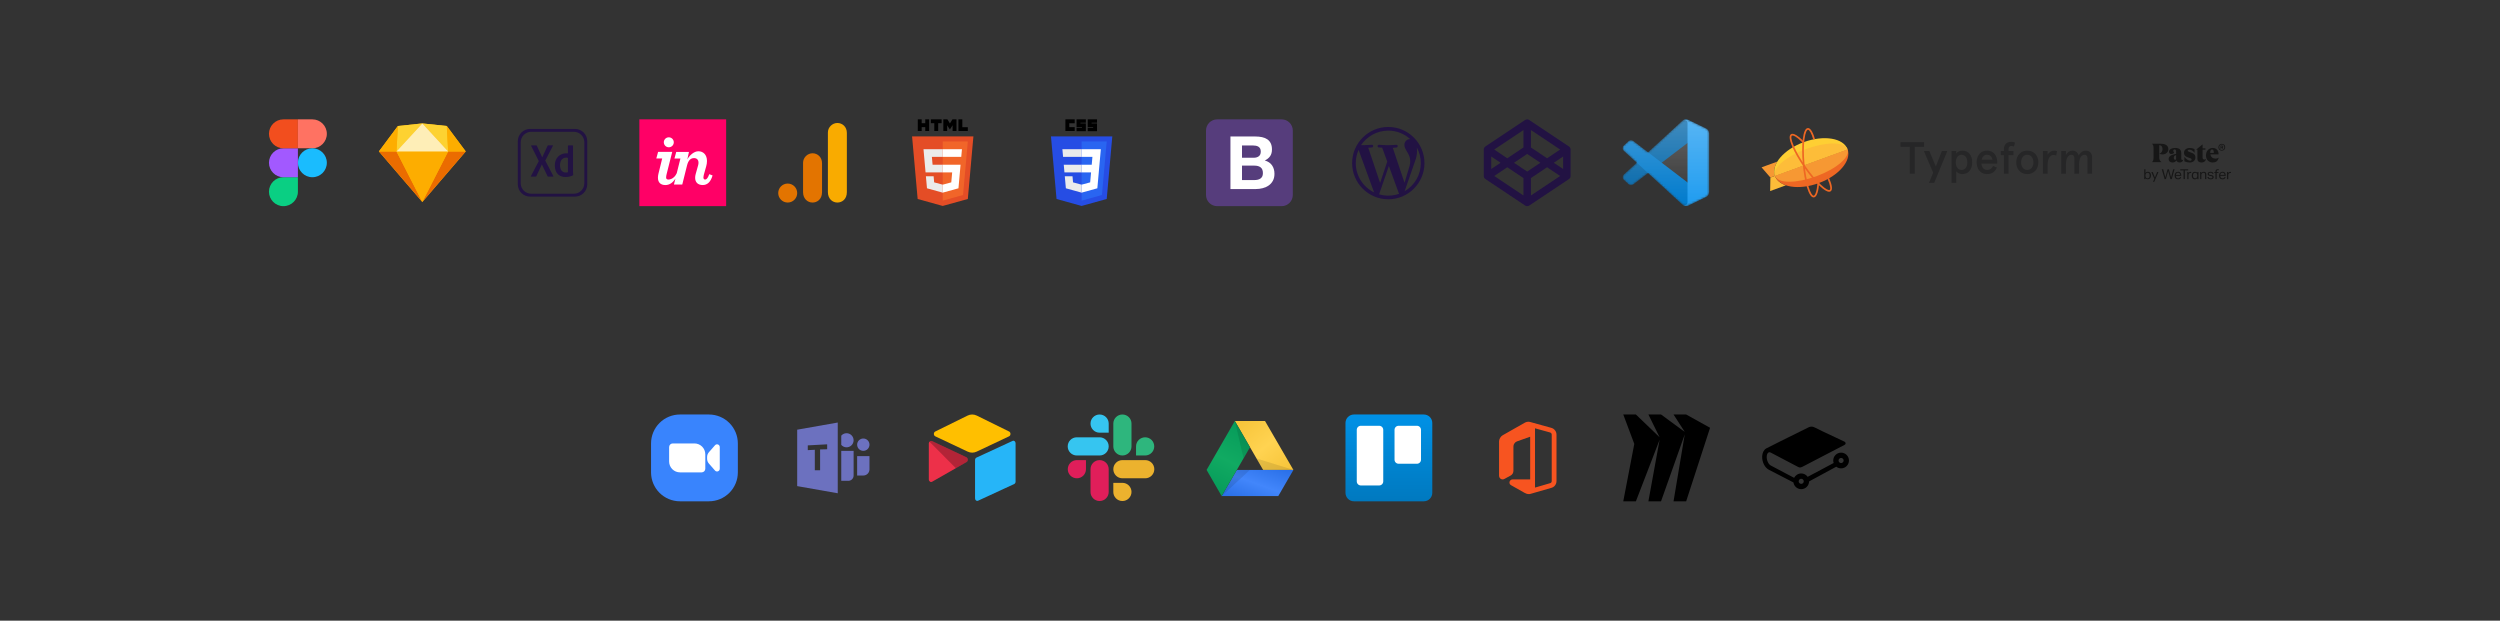 <svg xmlns="http://www.w3.org/2000/svg" width="1152" height="286" viewBox="0 0 1152 286" fill="none"><rect x="0" y="0" width="1152" height="286" fill="#333333" stroke="none"/><g clip-path="url(#clip0)"><path d="M130.607 94.999C134.287 94.999 137.274 92.013 137.274 88.333V81.666H130.607C126.927 81.666 123.94 84.653 123.94 88.333C123.94 92.013 126.927 94.999 130.607 94.999Z" fill="#0ACF83"></path><path d="M123.94 75.001C123.94 71.321 126.927 68.334 130.607 68.334H137.274V81.667H130.607C126.927 81.667 123.94 78.681 123.94 75.001Z" fill="#A259FF"></path><path d="M123.94 61.667C123.94 57.987 126.927 55 130.607 55H137.274V68.333H130.607C126.927 68.333 123.94 65.347 123.94 61.667Z" fill="#F24E1E"></path><path d="M137.274 55H143.941C147.621 55 150.607 57.987 150.607 61.667C150.607 65.347 147.621 68.333 143.941 68.333H137.274V55Z" fill="#FF7262"></path><path d="M150.607 75.001C150.607 78.681 147.621 81.667 143.941 81.667C140.261 81.667 137.274 78.681 137.274 75.001C137.274 71.321 140.261 68.334 143.941 68.334C147.621 68.334 150.607 71.321 150.607 75.001Z" fill="#1ABCFE"></path></g><g clip-path="url(#clip1)"><path d="M194.607 56.875L183.334 58.067L174.607 69.782L194.607 93.072L214.607 69.782L205.88 58.067L194.607 56.875Z" fill="#FDB300"></path><path d="M174.607 69.783L194.607 93.073L182.708 69.783H174.607Z" fill="#EB6C00"></path><path d="M206.506 69.783L194.607 93.073L214.607 69.783H206.506Z" fill="#EB6C00"></path><path d="M182.708 69.783L194.607 93.073L206.506 69.783H182.708Z" fill="#FDAD00"></path><path d="M183.334 58.067L182.708 69.782L194.607 56.875L183.334 58.067Z" fill="#FDD231"></path><path d="M206.506 69.782L205.88 58.067L194.607 56.875L206.506 69.782Z" fill="#FDD231"></path><path d="M206.506 69.782H214.607L205.88 58.066L206.506 69.782Z" fill="#FDAD00"></path><path d="M174.607 69.782H182.708L183.334 58.066L174.607 69.782Z" fill="#FDAD00"></path><path d="M194.607 56.875L182.708 69.782H206.506L194.607 56.875Z" fill="#FEEEB7"></path></g><g clip-path="url(#clip2)"><path d="M264.94 59.4H244.273C243.529 59.4 242.791 59.545 242.103 59.83C241.415 60.114 240.79 60.532 240.264 61.058C239.737 61.585 239.32 62.21 239.035 62.898C238.751 63.586 238.605 64.323 238.606 65.067V84.931C238.605 85.676 238.751 86.413 239.035 87.101C239.32 87.789 239.737 88.414 240.264 88.941C240.79 89.467 241.415 89.884 242.103 90.169C242.791 90.453 243.529 90.599 244.273 90.598H264.94C265.684 90.599 266.422 90.453 267.11 90.169C267.798 89.884 268.423 89.467 268.949 88.941C269.476 88.414 269.893 87.789 270.177 87.101C270.462 86.413 270.608 85.676 270.607 84.931V65.067C270.608 64.323 270.462 63.586 270.177 62.898C269.893 62.21 269.476 61.585 268.949 61.058C268.423 60.532 267.798 60.114 267.11 59.83C266.422 59.545 265.684 59.4 264.94 59.4ZM269.258 84.411C269.262 85.047 269.14 85.677 268.899 86.266C268.658 86.855 268.304 87.39 267.855 87.841C267.407 88.292 266.874 88.65 266.287 88.894C265.7 89.138 265.071 89.264 264.435 89.264H244.779C243.496 89.263 242.266 88.752 241.359 87.845C240.452 86.938 239.942 85.708 239.94 84.425V65.572C239.942 64.29 240.452 63.06 241.359 62.153C242.266 61.246 243.496 60.735 244.779 60.733H264.419C265.702 60.734 266.933 61.244 267.84 62.151C268.748 63.058 269.258 64.289 269.258 65.572V84.411ZM251.258 73.999L254.993 81.171C255.061 81.28 255.02 81.384 254.914 81.384H252.591C252.446 81.384 252.378 81.348 252.315 81.212C251.462 79.452 250.591 77.692 249.7 75.801H249.675C248.855 77.622 248.009 79.431 247.138 81.228C247.077 81.332 247.009 81.373 246.899 81.373H244.7C244.565 81.373 244.555 81.264 244.623 81.186L248.274 74.227L244.743 67.186C244.659 67.077 244.743 66.998 244.82 66.998H247.112C247.247 66.998 247.3 67.025 247.352 67.143C248.203 68.917 249.035 70.7 249.847 72.492H249.872C250.648 70.732 251.503 68.904 252.325 67.159C252.393 67.05 252.434 66.982 252.565 66.982H254.71C254.819 66.982 254.861 67.066 254.794 67.17L251.258 73.999ZM255.648 76.171C255.648 73.067 257.711 70.639 260.992 70.639C261.273 70.639 261.419 70.639 261.685 70.666V67.135C261.685 67.051 261.752 66.999 261.82 66.999H263.924C264.033 66.999 264.06 67.04 264.06 67.103V79.348C264.06 79.707 264.06 80.16 264.128 80.649C264.128 80.733 264.101 80.758 264.019 80.801C262.953 81.308 261.787 81.571 260.607 81.572C257.711 81.587 255.648 79.801 255.648 76.171ZM261.686 72.759C261.44 72.665 261.178 72.619 260.914 72.624C259.233 72.624 258.061 73.92 258.061 76.067C258.061 78.52 259.258 79.504 260.769 79.504C261.086 79.504 261.436 79.468 261.686 79.359V72.759Z" fill="#221243"></path></g><g clip-path="url(#clip3)"><path d="M294.607 55H334.607V95H294.607V55Z" fill="#FF0066"></path><path d="M308.218 67.871C309.483 67.853 310.496 66.816 310.484 65.55C310.471 64.285 309.439 63.267 308.173 63.273C306.908 63.28 305.885 64.307 305.885 65.572C305.886 65.877 305.948 66.178 306.066 66.459C306.184 66.74 306.356 66.994 306.573 67.208C306.79 67.421 307.047 67.59 307.329 67.704C307.611 67.818 307.914 67.875 308.218 67.872V67.871Z" fill="white"></path><path d="M303.381 80.18C303.249 80.746 303.179 81.325 303.175 81.906C303.175 83.93 304.272 85.274 306.605 85.274C308.539 85.274 310.109 84.126 311.237 82.269L310.547 85.037H314.387L316.584 76.237C317.133 74.007 318.195 72.85 319.808 72.85C321.077 72.85 321.866 73.639 321.866 74.943C321.872 75.361 321.814 75.778 321.695 76.178L320.563 80.225C320.402 80.782 320.321 81.36 320.324 81.94C320.324 83.86 321.455 85.268 323.821 85.268C325.845 85.268 327.458 83.966 328.349 80.844L326.84 80.26C326.085 82.353 325.434 82.73 324.92 82.73C324.407 82.73 324.13 82.388 324.13 81.701C324.145 81.341 324.202 80.984 324.301 80.637L325.4 76.694C325.647 75.883 325.774 75.04 325.778 74.193C325.778 71.242 323.994 69.703 321.832 69.703C319.808 69.703 317.751 71.529 316.722 73.45L317.475 70.001H311.611L310.787 73.041H313.533L311.844 79.799C310.515 82.749 308.077 82.797 307.772 82.729C307.269 82.615 306.949 82.425 306.949 81.769C306.964 81.237 307.044 80.71 307.189 80.199L309.762 69.993H303.247L302.424 73.033H305.133L303.381 80.18Z" fill="white"></path></g><path d="M381.494 61.041V88.541C381.494 91.618 383.614 93.333 385.864 93.333C387.944 93.333 390.233 91.874 390.233 88.541V61.249C390.233 58.428 388.152 56.666 385.864 56.666C383.575 56.666 381.494 58.61 381.494 61.041Z" fill="#F9AB00"></path><path d="M370.051 75V88.542C370.051 91.619 372.171 93.333 374.42 93.333C376.501 93.333 378.79 91.875 378.79 88.542V75.208C378.79 72.388 376.709 70.625 374.42 70.625C372.131 70.625 370.051 72.569 370.051 75Z" fill="#E37400"></path><path d="M362.976 93.332C365.389 93.332 367.346 91.373 367.346 88.957C367.346 86.541 365.389 84.582 362.976 84.582C360.563 84.582 358.607 86.541 358.607 88.957C358.607 91.373 360.563 93.332 362.976 93.332Z" fill="#E37400"></path><g clip-path="url(#clip4)"><path d="M448.55 62.842L445.975 91.691L434.399 94.9L422.855 91.695L420.283 62.842H448.55Z" fill="#E44D26"></path><path d="M434.416 92.447L443.77 89.854L445.97 65.201H434.416V92.447Z" fill="#F16529"></path><path d="M429.41 72.277H434.416V68.738H425.543L425.628 69.688L426.497 79.439H434.416V75.901H429.734L429.41 72.277Z" fill="#EBEBEB"></path><path d="M430.208 81.209H426.655L427.151 86.765L434.4 88.778L434.416 88.773V85.091L434.401 85.095L430.46 84.031L430.208 81.209Z" fill="#EBEBEB"></path><path d="M422.913 55H424.711V56.777H426.356V55H428.154V60.38H426.356V58.579H424.711V60.38H422.913V55H422.913Z" fill="black"></path><path d="M430.519 56.784H428.937V55H433.902V56.784H432.318V60.38H430.52V56.784H430.52H430.519Z" fill="black"></path><path d="M434.69 55H436.565L437.719 56.891L438.871 55H440.747V60.38H438.956V57.714L437.719 59.627H437.688L436.449 57.714V60.38H434.69V55Z" fill="black"></path><path d="M441.642 55H443.441V58.602H445.97V60.38H441.642V55H441.642Z" fill="black"></path><path d="M434.404 79.441H438.761L438.351 84.031L434.404 85.096V88.777L441.658 86.767L441.712 86.169L442.543 76.853L442.63 75.902H434.404V79.441Z" fill="white"></path><path d="M434.404 72.268V72.277H442.952L443.022 71.482L443.184 69.688L443.268 68.738H434.404V72.269V72.268Z" fill="white"></path></g><g clip-path="url(#clip5)"><path d="M498.399 94.9L486.855 91.695L484.283 62.842H512.55L509.975 91.691L498.399 94.9Z" fill="#264DE4"></path><path d="M507.77 89.854L509.97 65.201H498.416V92.447L507.77 89.854Z" fill="#2965F1"></path><path d="M490.18 75.902L490.497 79.441H498.416V75.902H490.18Z" fill="#EBEBEB"></path><path d="M489.543 68.738L489.865 72.277H498.416V68.738H489.543Z" fill="#EBEBEB"></path><path d="M498.416 85.091L498.401 85.095L494.46 84.031L494.208 81.209H490.655L491.151 86.765L498.4 88.778L498.416 88.773V85.091Z" fill="#EBEBEB"></path><path d="M490.936 55H495.221V56.792H492.728V58.585H495.222V60.377H490.936V55Z" fill="black"></path><path d="M496.078 55H500.364V56.559H497.871V56.87H500.364V60.455H496.078V58.818H498.572V58.507H496.078V55H496.078Z" fill="black"></path><path d="M501.222 55H505.508V56.559H503.014V56.87H505.508V60.455H501.222V58.818H503.715V58.507H501.222V55H501.222Z" fill="black"></path><path d="M506.63 75.901L507.268 68.738H498.404V72.277H503.39L503.068 75.901H498.404V79.439H502.761L502.351 84.029L498.404 85.094V88.776L505.658 86.765L505.712 86.167L506.543 76.851L506.63 75.901Z" fill="white"></path></g><g clip-path="url(#clip6)"><path d="M555.727 89.842C555.727 92.691 558.036 95 560.884 95H590.569C593.418 95 595.727 92.691 595.727 89.842V60.158C595.727 57.309 593.417 55 590.569 55H560.884C558.035 55 555.727 57.309 555.727 60.158V89.842V89.842Z" fill="#563D7C"></path><path d="M572.314 72.693V67.029H577.3C577.775 67.029 578.233 67.068 578.674 67.148C579.115 67.227 579.505 67.368 579.844 67.572C580.183 67.775 580.454 68.058 580.658 68.419C580.861 68.781 580.963 69.245 580.963 69.81C580.963 70.828 580.658 71.563 580.047 72.015C579.437 72.467 578.657 72.693 577.707 72.693H572.314ZM566.988 62.891V87.109H578.725C579.81 87.109 580.867 86.974 581.896 86.702C582.925 86.431 583.841 86.013 584.644 85.447C585.446 84.882 586.085 84.153 586.56 83.26C587.035 82.366 587.272 81.309 587.272 80.088C587.272 78.573 586.905 77.278 586.17 76.204C585.435 75.13 584.321 74.378 582.829 73.948C583.914 73.428 584.734 72.761 585.288 71.947C585.842 71.133 586.119 70.116 586.119 68.894C586.119 67.764 585.932 66.814 585.559 66.045C585.186 65.276 584.66 64.66 583.982 64.197C583.304 63.733 582.49 63.399 581.54 63.196C580.59 62.992 579.539 62.891 578.385 62.891H566.988ZM572.314 82.971V76.323H578.114C579.267 76.323 580.194 76.588 580.895 77.12C581.596 77.651 581.947 78.539 581.947 79.783C581.947 80.416 581.84 80.936 581.625 81.343C581.41 81.75 581.122 82.072 580.76 82.31C580.398 82.547 579.98 82.717 579.505 82.819C579.03 82.92 578.532 82.971 578.012 82.971H572.314Z" fill="white"></path></g><path d="M652.878 67.98C654.083 70.184 654.713 72.657 654.71 75.169C654.711 77.791 654.023 80.367 652.716 82.64C651.408 84.913 649.527 86.802 647.26 88.12L651.837 74.889C652.692 72.752 652.977 71.04 652.977 69.524C652.977 69.008 652.944 68.492 652.878 67.98ZM641.793 68.125C642.365 68.097 642.935 68.048 643.503 67.979C644.312 67.874 644.217 66.687 643.41 66.73C643.41 66.73 640.972 66.917 639.41 66.917C637.932 66.917 635.452 66.709 635.452 66.709C634.64 66.669 634.535 67.897 635.35 67.939C635.35 67.939 636.098 68.025 636.913 68.064L639.245 74.46L635.953 84.292L630.497 68.085C631.398 68.042 632.21 67.947 632.21 67.947C633.022 67.842 632.927 66.655 632.118 66.702C632.118 66.702 629.693 66.894 628.127 66.894C627.848 66.894 627.518 66.882 627.168 66.872C629.882 62.877 634.497 60.189 639.727 60.189C643.628 60.189 647.178 61.679 649.845 64.122C649.782 64.119 649.718 64.109 649.65 64.109C648.178 64.109 647.133 65.392 647.133 66.769C647.133 68.004 647.845 69.05 648.605 70.282C649.177 71.284 649.842 72.565 649.842 74.417C649.842 75.689 649.35 77.187 648.7 79.249L647.207 84.227L641.79 68.102L641.793 68.125ZM639.727 90.145C638.294 90.147 636.868 89.942 635.493 89.539L639.988 76.475L644.593 89.095C644.628 89.169 644.663 89.237 644.702 89.302C643.103 89.863 641.421 90.149 639.727 90.149V90.145ZM624.743 75.169C624.741 73.068 625.183 70.99 626.04 69.072L633.185 88.654C630.654 87.425 628.52 85.508 627.027 83.124C625.535 80.739 624.743 77.982 624.743 75.169ZM639.727 58.502C630.538 58.502 623.06 65.98 623.06 75.169C623.06 84.357 630.538 91.835 639.727 91.835C648.915 91.835 656.393 84.357 656.393 75.169C656.393 65.98 648.915 58.502 639.727 58.502Z" fill="#221243"></path><g clip-path="url(#clip7)"><path d="M723.696 68.609C723.687 68.561 723.679 68.512 723.666 68.465C723.658 68.436 723.648 68.409 723.639 68.381C723.626 68.339 723.611 68.297 723.595 68.256C723.583 68.228 723.57 68.2 723.557 68.173C723.539 68.134 723.519 68.096 723.498 68.059C723.483 68.031 723.466 68.005 723.449 67.979C723.409 67.917 723.365 67.857 723.318 67.8C723.29 67.769 723.262 67.737 723.233 67.707C723.21 67.685 723.187 67.662 723.164 67.64C723.132 67.612 723.1 67.584 723.066 67.559C723.04 67.539 723.015 67.518 722.988 67.5C722.978 67.493 722.97 67.485 722.96 67.478L704.68 55.291C704.397 55.102 704.066 55.002 703.726 55.002C703.387 55.002 703.055 55.102 702.773 55.291L684.492 67.478C684.482 67.484 684.474 67.493 684.463 67.5C684.437 67.518 684.411 67.538 684.385 67.558C684.352 67.584 684.32 67.611 684.288 67.639C684.264 67.661 684.241 67.683 684.219 67.706C684.189 67.737 684.161 67.767 684.134 67.8C684.113 67.824 684.094 67.848 684.075 67.875C684.049 67.909 684.025 67.944 684.002 67.98C683.986 68.006 683.969 68.032 683.953 68.059C683.932 68.096 683.913 68.134 683.895 68.172C683.882 68.2 683.868 68.228 683.857 68.256C683.84 68.297 683.826 68.339 683.812 68.381C683.803 68.409 683.793 68.436 683.786 68.462C683.773 68.509 683.764 68.557 683.756 68.606C683.751 68.631 683.745 68.655 683.742 68.68C683.732 68.755 683.727 68.829 683.727 68.905V81.095C683.727 81.17 683.732 81.246 683.743 81.319C683.747 81.347 683.754 81.368 683.759 81.394C683.768 81.442 683.775 81.491 683.791 81.539C683.799 81.566 683.807 81.593 683.818 81.623C683.832 81.666 683.845 81.709 683.861 81.748C683.873 81.775 683.888 81.802 683.899 81.829C683.917 81.867 683.937 81.904 683.958 81.944C683.973 81.971 683.99 81.998 684.007 82.022C684.03 82.06 684.055 82.093 684.082 82.125C684.101 82.152 684.12 82.173 684.141 82.199C684.169 82.231 684.195 82.264 684.228 82.292C684.25 82.314 684.271 82.341 684.298 82.357C684.329 82.384 684.362 82.411 684.394 82.439C684.42 82.46 684.448 82.477 684.47 82.498C684.48 82.503 684.486 82.514 684.497 82.519L702.773 94.712C703.055 94.902 703.387 95.003 703.727 95.001C704.066 95.001 704.397 94.9 704.68 94.712L722.961 82.525C722.971 82.519 722.98 82.511 722.99 82.504C723.017 82.485 723.042 82.465 723.068 82.445C723.101 82.419 723.134 82.391 723.165 82.364C723.189 82.342 723.212 82.319 723.234 82.297C723.286 82.244 723.334 82.188 723.378 82.129C723.404 82.095 723.428 82.06 723.451 82.025C723.467 81.999 723.484 81.972 723.5 81.946C723.521 81.908 723.54 81.87 723.558 81.831C723.571 81.804 723.585 81.776 723.597 81.748C723.613 81.707 723.627 81.665 723.641 81.623C723.65 81.595 723.66 81.567 723.668 81.539C723.68 81.492 723.689 81.443 723.698 81.395C723.702 81.37 723.709 81.346 723.711 81.32C723.721 81.246 723.727 81.172 723.727 81.096V68.908C723.727 68.832 723.721 68.758 723.711 68.683C723.707 68.657 723.699 68.635 723.694 68.609H723.696ZM703.726 79.068L697.647 75.002L703.726 70.936L709.805 75.002L703.726 79.068ZM702.008 67.95L694.556 72.934L688.541 68.91L702.008 59.932V67.95H702.008ZM691.464 75.001L687.165 77.877V72.126L691.464 75.001ZM694.556 77.071L702.008 82.055V90.072L688.541 81.093L694.556 77.07V77.071H694.556ZM705.445 82.054L712.897 77.07L718.912 81.093L705.445 90.071V82.053V82.054ZM715.988 75.002L720.288 72.126V77.878L715.988 75.001V75.002H715.988ZM712.897 72.934L705.445 67.95V59.932L718.912 68.91L712.897 72.934H712.897Z" fill="#221243"></path></g><mask id="mask0" maskUnits="userSpaceOnUse" x="747" y="55" width="41" height="40"><path d="M775.981 94.78C776.298 94.905 776.637 94.962 776.977 94.949C777.317 94.936 777.651 94.852 777.957 94.704L786.161 90.725C786.583 90.52 786.94 90.199 787.189 89.799C787.439 89.399 787.571 88.936 787.571 88.463V61.488C787.571 61.015 787.439 60.552 787.189 60.152C786.94 59.752 786.583 59.431 786.161 59.226L777.958 55.247C777.494 55.023 776.973 54.949 776.466 55.035C775.959 55.123 775.491 55.366 775.127 55.733L759.423 70.173L752.582 64.94C752.274 64.704 751.893 64.584 751.506 64.601C751.119 64.619 750.75 64.772 750.464 65.035L748.27 67.046C747.546 67.709 747.545 68.856 748.268 69.521L754.2 74.975L748.268 80.43C747.545 81.094 747.546 82.242 748.27 82.905L750.464 84.916C750.75 85.179 751.119 85.332 751.506 85.35C751.893 85.367 752.274 85.247 752.582 85.011L759.423 79.778L775.127 94.218C775.37 94.463 775.661 94.654 775.981 94.78ZM777.616 65.859L765.7 74.975L777.616 84.092V65.859Z" fill="white"></path></mask><g mask="url(#mask0)"><path d="M786.186 59.232L777.976 55.248C777.512 55.023 776.991 54.949 776.483 55.035C775.976 55.122 775.508 55.366 775.144 55.733L748.269 80.43C747.546 81.094 747.547 82.241 748.27 82.904L750.466 84.916C750.753 85.179 751.122 85.332 751.509 85.349C751.896 85.367 752.277 85.247 752.586 85.011L784.95 60.265C786.036 59.435 787.596 60.215 787.596 61.589V61.493C787.596 61.02 787.463 60.558 787.214 60.158C786.964 59.758 786.608 59.437 786.186 59.232Z" fill="#0065A9"></path><path d="M786.186 90.719L777.976 94.703C777.512 94.928 776.991 95.002 776.483 94.915C775.976 94.828 775.508 94.585 775.144 94.218L748.269 69.521C747.546 68.856 747.547 67.709 748.27 67.046L750.466 65.035C750.753 64.772 751.122 64.619 751.509 64.601C751.896 64.584 752.277 64.704 752.586 64.94L784.95 89.686C786.036 90.516 787.596 89.735 787.596 88.361V88.458C787.596 88.93 787.463 89.393 787.214 89.793C786.964 90.193 786.608 90.514 786.186 90.719Z" fill="#007ACC"></path><path d="M777.95 94.706C777.486 94.93 776.964 95.004 776.457 94.917C775.95 94.83 775.482 94.587 775.118 94.22C776.037 95.146 777.608 94.49 777.608 93.18V56.775C777.608 55.465 776.037 54.809 775.118 55.735C775.482 55.368 775.95 55.124 776.457 55.037C776.964 54.95 777.486 55.024 777.95 55.249L786.158 59.228C786.581 59.432 786.937 59.754 787.187 60.154C787.437 60.554 787.569 61.017 787.569 61.49V88.466C787.569 89.43 787.02 90.309 786.158 90.727L777.95 94.706V94.706Z" fill="#1F9CF0"></path><path d="M775.981 94.78C776.298 94.905 776.637 94.962 776.977 94.949C777.317 94.936 777.651 94.853 777.957 94.704L786.161 90.725C786.583 90.52 786.94 90.199 787.189 89.799C787.439 89.399 787.571 88.936 787.571 88.463V61.488C787.571 61.015 787.439 60.552 787.189 60.152C786.94 59.752 786.583 59.431 786.161 59.226L777.957 55.247C777.494 55.023 776.972 54.949 776.465 55.035C775.958 55.123 775.491 55.366 775.127 55.733L759.423 70.173L752.582 64.94C752.274 64.704 751.893 64.584 751.506 64.601C751.119 64.619 750.75 64.772 750.464 65.035L748.27 67.046C747.546 67.709 747.545 68.856 748.268 69.521L754.2 74.976L748.268 80.43C747.545 81.095 747.546 82.242 748.27 82.905L750.464 84.916C750.75 85.179 751.119 85.332 751.506 85.35C751.893 85.367 752.274 85.247 752.582 85.011L759.423 79.778L775.127 94.218C775.37 94.463 775.661 94.655 775.981 94.78ZM777.616 65.859L765.7 74.976L777.616 84.092V65.859V65.859Z" fill="url(#paint0_linear)" fill-opacity="0.25"></path></g><g clip-path="url(#clip8)"><g clip-path="url(#clip9)"><path d="M817.892 81.045L815.799 81.809L815.687 88.034L822.93 85.388C820.446 84.554 818.632 83.085 817.892 81.045Z" fill="#FDBD39"></path><path d="M818.987 74.461L811.727 77.113L815.799 81.809L817.892 81.045C817.154 79.011 817.609 76.711 818.987 74.461Z" fill="#F69833"></path><path d="M831.205 65.479C821.959 68.857 815.999 75.826 817.892 81.046L851.372 68.815C849.48 63.595 840.45 62.102 831.205 65.479" fill="#FECF33"></path><path d="M838.06 84.381C847.305 81.004 853.277 74.065 851.373 68.814L817.892 81.045C819.796 86.296 828.814 87.758 838.06 84.381Z" fill="#EE6723"></path><path d="M851.373 68.814L817.892 81.046C818.548 82.853 821.048 83.744 824.556 83.744C827.976 83.744 832.353 82.898 836.917 81.231C846.163 77.853 852.668 72.385 851.373 68.815" fill="#F69833"></path><path d="M844.709 66.115C841.289 66.115 836.911 66.961 832.347 68.628C823.102 72.006 816.597 77.474 817.892 81.045L851.373 68.814C850.717 67.006 848.217 66.115 844.709 66.115" fill="#FDBD39"></path><path d="M842.86 88.364H842.86C841.875 88.364 840.421 87.474 838.54 85.719C836.315 83.643 833.765 80.602 831.362 77.157C828.958 73.711 826.983 70.267 825.8 67.458C824.512 64.397 824.328 62.514 825.254 61.863C825.458 61.721 825.702 61.648 825.982 61.648C826.735 61.648 828.203 62.209 830.918 64.882L830.977 64.94L830.969 65.023C830.951 65.215 830.934 65.407 830.918 65.599L830.888 65.976L830.622 65.708C827.697 62.762 826.409 62.443 825.992 62.443C825.872 62.443 825.778 62.468 825.71 62.516C825.308 62.798 825.282 64.18 826.531 67.148C827.693 69.907 829.639 73.299 832.011 76.7C834.384 80.101 836.894 83.097 839.08 85.136C841.437 87.335 842.499 87.572 842.846 87.572C842.966 87.572 843.064 87.546 843.136 87.495C843.56 87.198 843.56 85.717 842.167 82.522L842.103 82.376L842.243 82.299C842.383 82.222 842.519 82.147 842.646 82.075L842.813 81.98L842.891 82.157C843.878 84.42 844.802 87.296 843.591 88.148C843.387 88.291 843.141 88.364 842.86 88.364ZM842.86 88.014H842.86L842.86 88.189V88.014H842.86Z" fill="#EE6723"></path><path d="M838.284 84.285L838.27 84.459C838.036 87.352 837.421 90.829 835.816 90.969C835.784 90.972 835.75 90.974 835.717 90.974C834.627 90.974 833.595 89.412 832.652 86.332C831.758 83.417 831.066 79.504 830.7 75.314C830.335 71.124 830.34 67.15 830.716 64.124C831.125 60.826 831.903 59.103 833.03 59.005C833.063 59.002 833.098 59 833.132 59C833.922 59 835.114 59.895 836.334 64.066L835.538 64.22C835.13 62.826 834.686 61.693 834.246 60.914C833.838 60.193 833.442 59.797 833.129 59.797C833.119 59.797 833.109 59.797 833.099 59.798C832.61 59.841 831.899 61.025 831.503 64.222C831.134 67.194 831.13 71.109 831.49 75.245C831.851 79.381 832.533 83.236 833.41 86.098C833.802 87.379 834.233 88.436 834.655 89.153C835.045 89.814 835.422 90.178 835.716 90.178C835.727 90.178 835.737 90.177 835.747 90.176C836.214 90.135 837.094 88.903 837.465 84.566L838.284 84.285Z" fill="#EE6723"></path></g></g><g clip-path="url(#clip10)"><path d="M880.041 67.653H875.727V65.516H886.616V67.653H882.302V80.044H880.041V67.653Z" fill="#262627"></path><path d="M899.275 69.584H901.435V70.788C901.639 70.428 901.985 70.11 902.474 69.833C902.977 69.556 903.534 69.418 904.145 69.418C905.639 69.418 906.787 69.909 907.588 70.892C908.39 71.874 908.791 73.181 908.791 74.814C908.791 76.447 908.39 77.755 907.588 78.737C906.787 79.719 905.639 80.211 904.145 80.211C903.615 80.211 903.092 80.093 902.576 79.858C902.074 79.609 901.693 79.297 901.435 78.924V84.279H899.275V69.584ZM903.88 78.301C904.682 78.301 905.327 77.99 905.816 77.367C906.305 76.731 906.549 75.88 906.549 74.814C906.549 73.749 906.305 72.905 905.816 72.282C905.327 71.646 904.682 71.327 903.88 71.327C903.092 71.327 902.454 71.646 901.965 72.282C901.476 72.905 901.231 73.749 901.231 74.814C901.231 75.88 901.476 76.731 901.965 77.367C902.454 77.99 903.092 78.301 903.88 78.301Z" fill="#262627"></path><path d="M915.621 80.211C914.575 80.211 913.692 79.955 912.972 79.443C912.252 78.931 911.709 78.267 911.342 77.45C910.989 76.62 910.812 75.741 910.812 74.814C910.812 73.887 910.989 73.016 911.342 72.199C911.709 71.369 912.252 70.698 912.972 70.186C913.692 69.674 914.575 69.418 915.621 69.418C916.64 69.418 917.502 69.66 918.209 70.144C918.915 70.629 919.445 71.258 919.798 72.033C920.151 72.808 920.328 73.624 920.328 74.482V75.395H913.054C913.081 76.212 913.325 76.904 913.787 77.471C914.263 78.024 914.908 78.301 915.723 78.301C916.348 78.301 916.864 78.156 917.271 77.865C917.693 77.575 918.073 77.118 918.412 76.495L920.185 77.201C919.737 78.211 919.146 78.965 918.412 79.463C917.679 79.962 916.748 80.211 915.621 80.211ZM918.127 73.611C918.005 72.933 917.733 72.386 917.312 71.971C916.905 71.542 916.341 71.327 915.621 71.327C914.955 71.327 914.405 71.549 913.971 71.992C913.536 72.421 913.258 72.96 913.135 73.611H918.127Z" fill="#262627"></path><path d="M923.377 71.493H921.971V69.584H923.377V69.002C923.377 67.785 923.675 66.872 924.273 66.263C924.884 65.654 925.727 65.35 926.8 65.35C927.52 65.35 928.09 65.474 928.511 65.723L928.043 67.529C927.649 67.349 927.261 67.259 926.881 67.259C925.971 67.259 925.516 67.778 925.516 68.816V69.584H927.778V71.493H925.516V80.044H923.377V71.493Z" fill="#262627"></path><path d="M934.175 80.211C933.129 80.211 932.219 79.968 931.445 79.484C930.684 79 930.1 78.35 929.692 77.533C929.285 76.717 929.081 75.811 929.081 74.814C929.081 73.818 929.285 72.912 929.692 72.095C930.1 71.279 930.684 70.629 931.445 70.144C932.219 69.66 933.129 69.418 934.175 69.418C935.207 69.418 936.11 69.66 936.885 70.144C937.659 70.629 938.25 71.279 938.657 72.095C939.065 72.912 939.269 73.818 939.269 74.814C939.269 75.811 939.065 76.717 938.657 77.533C938.25 78.35 937.659 79 936.885 79.484C936.11 79.968 935.207 80.211 934.175 80.211ZM934.175 78.301C935.058 78.301 935.751 77.962 936.253 77.284C936.756 76.606 937.007 75.783 937.007 74.814C937.007 73.846 936.756 73.022 936.253 72.344C935.751 71.666 935.058 71.327 934.175 71.327C933.292 71.327 932.592 71.666 932.076 72.344C931.574 73.022 931.322 73.846 931.322 74.814C931.322 75.783 931.574 76.606 932.076 77.284C932.592 77.962 933.292 78.301 934.175 78.301Z" fill="#262627"></path><path d="M941.37 69.584H943.53V71.327C943.869 70.705 944.304 70.234 944.834 69.916C945.364 69.584 945.941 69.418 946.566 69.418C946.96 69.418 947.401 69.501 947.89 69.667L947.483 71.701C947.143 71.493 946.749 71.39 946.301 71.39C945.499 71.39 944.834 71.791 944.304 72.594C943.788 73.382 943.53 74.593 943.53 76.226V80.045H941.37V69.584Z" fill="#262627"></path><path d="M949.797 69.584H951.957V71.41C952.731 70.082 953.743 69.418 954.993 69.418C955.699 69.418 956.297 69.605 956.786 69.978C957.288 70.338 957.641 70.885 957.845 71.618C958.212 70.94 958.674 70.407 959.23 70.02C959.801 69.619 960.405 69.418 961.044 69.418C962.022 69.418 962.769 69.702 963.285 70.269C963.801 70.836 964.06 71.646 964.06 72.697V80.045H961.92V73.05C961.92 72.455 961.798 72.019 961.554 71.743C961.323 71.466 960.963 71.327 960.474 71.327C960.012 71.327 959.59 71.5 959.21 71.846C958.843 72.192 958.551 72.704 958.334 73.382C958.117 74.046 958.008 74.856 958.008 75.811V80.045H955.869V73.05C955.869 72.455 955.746 72.019 955.502 71.743C955.271 71.466 954.911 71.327 954.422 71.327C953.702 71.327 953.111 71.736 952.649 72.552C952.188 73.355 951.957 74.496 951.957 75.977V80.045H949.797V69.584Z" fill="#262627"></path><path d="M890.804 79.567L886.52 69.584H889.038L892.028 76.724L894.829 69.584H897.324L891.275 84.278H888.874L890.804 79.567Z" fill="#262627"></path></g><g clip-path="url(#clip11)"><path d="M988.06 78.006H988.626V79.711C988.764 79.533 988.925 79.396 989.107 79.299C989.289 79.202 989.503 79.153 989.751 79.153C989.989 79.153 990.198 79.195 990.378 79.28C990.554 79.362 990.708 79.484 990.827 79.635C990.946 79.787 991.035 79.968 991.093 80.177C991.152 80.386 991.181 80.618 991.181 80.871C991.181 81.141 991.146 81.386 991.077 81.603C991.008 81.821 990.908 82.006 990.778 82.158C990.65 82.308 990.488 82.428 990.306 82.509C990.122 82.591 989.915 82.633 989.685 82.633C989.489 82.633 989.295 82.593 989.116 82.516C988.932 82.437 988.767 82.303 988.62 82.113V82.531H988.06V78.006ZM988.62 80.985C988.62 81.196 988.644 81.377 988.694 81.527C988.744 81.677 988.812 81.8 988.899 81.898C988.983 81.993 989.09 82.066 989.211 82.11C989.332 82.155 989.464 82.177 989.607 82.177C989.74 82.178 989.871 82.154 989.994 82.107C990.113 82.061 990.216 81.986 990.303 81.882C990.39 81.778 990.458 81.644 990.508 81.48C990.557 81.315 990.582 81.114 990.582 80.877C990.582 80.636 990.555 80.435 990.501 80.272C990.447 80.109 990.377 79.98 990.29 79.882C990.203 79.785 990.104 79.715 989.994 79.673C989.885 79.631 989.77 79.61 989.653 79.61C989.513 79.608 989.374 79.633 989.243 79.683C989.119 79.73 989.007 79.804 988.915 79.898C988.822 79.993 988.749 80.113 988.697 80.259C988.645 80.405 988.619 80.573 988.62 80.763V80.985Z" fill="#161616"></path><path d="M994.629 79.254L992.691 83.76H992.106L992.71 82.448L991.319 79.254H991.976L992.99 81.802L994.004 79.254H994.629Z" fill="#161616"></path><path d="M996.137 78.006H996.813L997.782 81.726L998.789 78.025H999.433L1000.43 81.726L1001.4 78.006H1002.03L1000.75 82.531H1000.12L999.082 78.747L998.067 82.531H997.456L996.137 78.006Z" fill="#161616"></path><path d="M1005.08 81.614C1005.03 81.93 1004.88 82.18 1004.65 82.361C1004.42 82.543 1004.09 82.634 1003.65 82.634C1003.14 82.634 1002.75 82.483 1002.48 82.181C1002.2 81.879 1002.07 81.457 1002.07 80.916C1002.07 80.633 1002.11 80.382 1002.18 80.162C1002.26 79.942 1002.37 79.758 1002.51 79.611C1002.65 79.463 1002.82 79.347 1003.02 79.272C1003.21 79.193 1003.42 79.154 1003.65 79.154C1003.91 79.154 1004.14 79.195 1004.32 79.275C1004.51 79.355 1004.66 79.466 1004.78 79.608C1004.9 79.749 1004.99 79.917 1005.05 80.111C1005.11 80.306 1005.13 80.519 1005.13 80.751V81.03H1002.64C1002.64 81.195 1002.66 81.348 1002.71 81.49C1002.75 81.631 1002.82 81.754 1002.9 81.857C1002.99 81.961 1003.09 82.044 1003.22 82.101C1003.34 82.16 1003.49 82.19 1003.65 82.19C1003.93 82.19 1004.14 82.138 1004.27 82.035C1004.4 81.931 1004.49 81.791 1004.54 81.613L1005.08 81.614ZM1004.57 80.618C1004.57 80.462 1004.55 80.32 1004.52 80.194C1004.48 80.067 1004.43 79.958 1004.35 79.867C1004.28 79.776 1004.19 79.706 1004.07 79.655C1003.95 79.604 1003.81 79.579 1003.65 79.579C1003.35 79.579 1003.11 79.668 1002.95 79.845C1002.78 80.023 1002.68 80.28 1002.65 80.618H1004.57Z" fill="#161616"></path><path d="M1006.18 78.525H1004.64V78.006H1008.32V78.525H1006.78V82.531H1006.18V78.525Z" fill="#161616"></path><path d="M1007.9 79.254H1008.46V79.762C1008.59 79.58 1008.73 79.441 1008.9 79.343C1009.07 79.246 1009.25 79.197 1009.44 79.197C1009.56 79.197 1009.66 79.206 1009.74 79.223L1009.67 79.736C1009.63 79.728 1009.58 79.72 1009.54 79.714C1009.49 79.707 1009.44 79.704 1009.4 79.704C1009.29 79.705 1009.18 79.723 1009.08 79.758C1008.97 79.794 1008.87 79.854 1008.77 79.939C1008.68 80.016 1008.6 80.111 1008.55 80.218C1008.49 80.323 1008.47 80.446 1008.47 80.585V82.531H1007.9L1007.9 79.254Z" fill="#161616"></path><path d="M1013.06 79.255V82.532H1012.51V82.063C1012.37 82.245 1012.21 82.385 1012.02 82.485C1011.84 82.584 1011.63 82.634 1011.38 82.634C1011.05 82.634 1010.78 82.558 1010.57 82.406C1010.36 82.254 1010.21 82.046 1010.1 81.784C1010 81.522 1009.95 81.231 1009.95 80.91C1009.95 80.365 1010.08 79.936 1010.35 79.623C1010.62 79.311 1010.98 79.154 1011.45 79.154C1011.62 79.154 1011.81 79.191 1011.99 79.265C1012.18 79.339 1012.35 79.473 1012.51 79.668V79.255H1013.06ZM1012.51 80.796C1012.51 80.534 1012.48 80.33 1012.42 80.184C1012.37 80.038 1012.27 79.915 1012.14 79.813C1012.04 79.737 1011.94 79.684 1011.85 79.655C1011.74 79.624 1011.63 79.609 1011.52 79.61C1011.34 79.61 1011.18 79.653 1011.03 79.737C1010.88 79.822 1010.76 79.958 1010.67 80.146C1010.59 80.334 1010.54 80.584 1010.54 80.897C1010.54 81.218 1010.59 81.472 1010.68 81.657C1010.77 81.843 1010.89 81.975 1011.03 82.053C1011.17 82.132 1011.32 82.171 1011.48 82.171C1011.6 82.171 1011.72 82.157 1011.82 82.129C1011.92 82.102 1012.02 82.05 1012.12 81.974C1012.25 81.878 1012.35 81.747 1012.41 81.597C1012.48 81.443 1012.51 81.25 1012.51 81.017L1012.51 80.796Z" fill="#161616"></path><path d="M1013.81 79.255H1014.36V79.756C1014.53 79.541 1014.71 79.386 1014.91 79.294C1015.11 79.201 1015.32 79.154 1015.54 79.154C1015.92 79.154 1016.21 79.256 1016.39 79.459C1016.57 79.661 1016.67 79.959 1016.67 80.352V82.532H1016.1V80.46C1016.1 80.155 1016.04 79.941 1015.93 79.816C1015.82 79.692 1015.64 79.629 1015.41 79.629C1015.28 79.63 1015.16 79.651 1015.04 79.693C1014.91 79.736 1014.8 79.805 1014.7 79.896C1014.59 79.989 1014.51 80.087 1014.46 80.19C1014.4 80.294 1014.37 80.428 1014.37 80.593V82.532H1013.81L1013.81 79.255Z" fill="#161616"></path><path d="M1017.75 81.573C1017.79 81.802 1017.89 81.961 1018.04 82.052C1018.2 82.142 1018.42 82.188 1018.69 82.188C1018.98 82.188 1019.18 82.141 1019.3 82.046C1019.42 81.95 1019.48 81.825 1019.48 81.668C1019.48 81.608 1019.47 81.547 1019.46 81.488C1019.44 81.431 1019.41 81.378 1019.37 81.336C1019.32 81.291 1019.26 81.252 1019.19 81.218C1019.11 81.185 1019.01 81.157 1018.88 81.136L1018.45 81.073C1018.26 81.043 1018.09 81.005 1017.95 80.959C1017.81 80.912 1017.69 80.852 1017.59 80.778C1017.49 80.707 1017.41 80.613 1017.36 80.506C1017.31 80.398 1017.29 80.268 1017.29 80.116C1017.29 79.964 1017.32 79.828 1017.39 79.71C1017.46 79.59 1017.55 79.487 1017.67 79.409C1017.79 79.327 1017.93 79.263 1018.09 79.219C1018.25 79.174 1018.43 79.152 1018.62 79.152C1018.86 79.152 1019.07 79.176 1019.23 79.222C1019.39 79.269 1019.52 79.332 1019.63 79.412C1019.73 79.489 1019.81 79.586 1019.87 79.697C1019.93 79.808 1019.97 79.925 1020 80.046L1019.49 80.128C1019.46 80.047 1019.42 79.969 1019.38 79.894C1019.34 79.827 1019.29 79.77 1019.23 79.726C1019.16 79.682 1019.08 79.648 1018.99 79.624C1018.89 79.601 1018.78 79.59 1018.64 79.59C1018.48 79.59 1018.35 79.603 1018.25 79.631C1018.15 79.658 1018.06 79.695 1018 79.742C1017.94 79.788 1017.89 79.84 1017.87 79.897C1017.84 79.954 1017.83 80.016 1017.83 80.078C1017.83 80.139 1017.83 80.2 1017.85 80.258C1017.87 80.313 1017.91 80.361 1017.95 80.398C1018 80.438 1018.06 80.473 1018.15 80.503C1018.23 80.532 1018.33 80.558 1018.46 80.579L1018.95 80.655C1019.35 80.718 1019.63 80.828 1019.8 80.984C1019.97 81.141 1020.06 81.369 1020.06 81.669C1020.06 81.808 1020.03 81.936 1019.97 82.052C1019.92 82.168 1019.83 82.27 1019.72 82.356C1019.61 82.443 1019.47 82.51 1019.3 82.559C1019.13 82.608 1018.93 82.632 1018.7 82.632C1018.5 82.632 1018.31 82.613 1018.14 82.575C1017.96 82.537 1017.81 82.477 1017.67 82.394C1017.54 82.312 1017.43 82.2 1017.35 82.068C1017.26 81.933 1017.22 81.768 1017.2 81.573L1017.75 81.573Z" fill="#161616"></path><path d="M1020.9 78.975C1020.9 78.739 1020.95 78.546 1021.04 78.395C1021.13 78.246 1021.25 78.135 1021.4 78.063C1021.55 77.991 1021.72 77.955 1021.9 77.955C1022 77.955 1022.09 77.96 1022.19 77.971C1022.28 77.983 1022.38 78.003 1022.47 78.031L1022.38 78.462C1022.32 78.442 1022.25 78.428 1022.18 78.421C1022.12 78.415 1022.06 78.412 1022 78.411C1021.85 78.411 1021.72 78.451 1021.61 78.529C1021.5 78.607 1021.45 78.749 1021.45 78.957V79.254H1022.3V79.692H1021.45V82.531H1020.88V79.692H1020.35V79.273H1020.65C1020.76 79.273 1020.83 79.254 1020.86 79.216C1020.89 79.178 1020.9 79.098 1020.9 78.975Z" fill="#161616"></path><path d="M1025.55 81.614C1025.49 81.93 1025.35 82.18 1025.12 82.361C1024.89 82.543 1024.55 82.634 1024.12 82.634C1023.61 82.634 1023.22 82.483 1022.94 82.181C1022.67 81.879 1022.53 81.457 1022.53 80.916C1022.53 80.633 1022.57 80.382 1022.65 80.162C1022.73 79.942 1022.84 79.758 1022.98 79.611C1023.12 79.463 1023.29 79.347 1023.48 79.272C1023.68 79.193 1023.89 79.154 1024.12 79.154C1024.38 79.154 1024.6 79.195 1024.79 79.275C1024.98 79.355 1025.13 79.466 1025.25 79.608C1025.37 79.749 1025.46 79.917 1025.51 80.111C1025.57 80.306 1025.6 80.519 1025.6 80.751V81.03H1023.11C1023.11 81.195 1023.13 81.348 1023.17 81.49C1023.22 81.631 1023.28 81.754 1023.37 81.857C1023.45 81.961 1023.56 82.044 1023.68 82.101C1023.81 82.16 1023.96 82.19 1024.12 82.19C1024.4 82.19 1024.61 82.138 1024.74 82.035C1024.87 81.931 1024.96 81.791 1025 81.613L1025.55 81.614ZM1025.04 80.618C1025.04 80.462 1025.02 80.32 1024.98 80.194C1024.95 80.067 1024.9 79.958 1024.82 79.867C1024.75 79.776 1024.65 79.706 1024.54 79.655C1024.42 79.604 1024.28 79.579 1024.11 79.579C1023.81 79.579 1023.58 79.668 1023.41 79.845C1023.25 80.023 1023.15 80.28 1023.12 80.618H1025.04Z" fill="#161616"></path><path d="M1026.22 79.254H1026.78V79.762C1026.91 79.58 1027.05 79.441 1027.22 79.343C1027.39 79.246 1027.57 79.197 1027.76 79.197C1027.88 79.197 1027.98 79.206 1028.06 79.223L1027.99 79.736C1027.95 79.728 1027.9 79.72 1027.86 79.714C1027.81 79.707 1027.76 79.704 1027.72 79.704C1027.61 79.705 1027.5 79.723 1027.4 79.758C1027.29 79.794 1027.19 79.854 1027.09 79.939C1027 80.016 1026.92 80.111 1026.87 80.218C1026.81 80.324 1026.79 80.446 1026.79 80.586V82.531H1026.22L1026.22 79.254Z" fill="#161616"></path><path d="M999.182 68.718C999.182 70.134 997.994 71.168 996.465 71.168C995.901 71.168 995.399 71.05 995.097 70.84C996.013 70.463 996.487 69.682 996.487 68.702C996.487 67.554 995.901 66.903 995.047 66.903H994.986V72.666C994.986 73.619 995.36 74.238 996.035 74.696H991.654C992.157 74.211 992.357 73.619 992.357 72.666V68.271C992.357 67.301 992.157 66.714 991.654 66.24H995.75C997.954 66.24 999.182 67.172 999.182 68.718Z" fill="#161616"></path><path d="M1006.07 73.587C1005.92 74.347 1005.26 74.88 1004.38 74.88C1003.62 74.88 1003.05 74.444 1002.87 73.948C1002.5 74.6 1001.8 74.88 1001.04 74.88C1000.01 74.88 999.303 74.217 999.303 73.307C999.303 72.246 1000.09 71.508 1001.91 71.083L1002.75 70.889V69.806C1002.75 69.128 1002.51 68.853 1002.08 68.853C1001.68 68.853 1001.42 69.106 1001.42 69.456C1001.42 69.758 1001.57 69.952 1001.83 70.194C1001.83 70.582 1001.21 70.98 1000.55 70.98C999.917 70.98 999.465 70.506 999.465 69.93C999.465 68.901 1000.64 68.18 1002.37 68.18C1004.17 68.18 1005.13 68.918 1005.13 70.56V73.156C1005.13 73.485 1005.33 73.7 1005.64 73.7C1005.83 73.695 1005.97 73.663 1006.07 73.587ZM1002.75 73.409V71.46L1002.58 71.508C1002.05 71.664 1001.68 72.004 1001.68 72.682C1001.68 73.264 1001.92 73.614 1002.3 73.614C1002.51 73.614 1002.67 73.555 1002.75 73.409Z" fill="#161616"></path><path d="M1006.56 74.35V72.282C1007.46 73.419 1008.4 74.049 1009.27 74.049C1009.7 74.049 1009.9 73.833 1009.9 73.532C1009.9 73.241 1009.74 73.074 1009.45 72.966L1008 72.449C1006.88 72.051 1006.38 71.388 1006.38 70.397C1006.38 69.115 1007.47 68.184 1009.02 68.184C1009.86 68.184 1010.79 68.415 1011.25 68.738V70.494C1010.68 69.514 1009.73 68.97 1008.82 68.97C1008.36 68.97 1008.12 69.115 1008.12 69.395C1008.12 69.675 1008.29 69.783 1008.68 69.939L1010.4 70.618C1011.26 70.957 1011.65 71.668 1011.65 72.53C1011.65 73.947 1010.58 74.889 1008.98 74.889C1008.19 74.878 1007.36 74.711 1006.56 74.35Z" fill="#161616"></path><path d="M1016.57 73.225C1016.27 74.469 1015.39 74.879 1014.45 74.879C1013.17 74.879 1012.57 74.141 1012.57 73.257V68.959H1011.96L1014.95 66.519V68.356H1016.27V68.959H1014.95V72.595C1014.95 73.177 1015.28 73.527 1015.81 73.527C1016.11 73.527 1016.38 73.419 1016.57 73.225Z" fill="#161616"></path><path d="M1022.38 72.644C1021.98 74.325 1021.01 74.879 1019.61 74.879C1018.01 74.879 1016.51 73.754 1016.51 71.642C1016.51 69.612 1017.84 68.174 1019.58 68.174C1020.72 68.174 1022.32 68.739 1022.32 71.136H1018.54C1018.8 72.418 1019.66 73.08 1020.86 73.08C1021.48 73.08 1021.91 72.973 1022.38 72.644ZM1018.46 70.301V70.457H1020.11C1020.11 69.251 1019.84 68.874 1019.31 68.874C1018.78 68.874 1018.46 69.396 1018.46 70.301Z" fill="#161616"></path><path d="M1023.21 67.077H1023.79C1023.93 67.077 1024.04 67.091 1024.13 67.12C1024.22 67.145 1024.28 67.179 1024.33 67.222C1024.38 67.261 1024.41 67.31 1024.42 67.368C1024.44 67.421 1024.45 67.477 1024.45 67.535C1024.45 67.642 1024.43 67.729 1024.39 67.797C1024.36 67.86 1024.29 67.911 1024.2 67.95L1024.53 68.576H1024.14L1023.85 68.023H1023.56V68.576H1023.21V67.077ZM1023.84 67.732C1023.97 67.732 1024.04 67.712 1024.07 67.674C1024.1 67.635 1024.11 67.589 1024.11 67.535C1024.11 67.492 1024.09 67.453 1024.05 67.419C1024.02 67.38 1023.93 67.361 1023.79 67.361H1023.56V67.732H1023.84ZM1023.81 69.428C1023.58 69.428 1023.37 69.392 1023.17 69.319C1022.98 69.246 1022.82 69.142 1022.67 69.006C1022.54 68.87 1022.43 68.705 1022.36 68.511C1022.28 68.317 1022.24 68.098 1022.24 67.856C1022.24 67.613 1022.28 67.395 1022.36 67.2C1022.45 67.006 1022.56 66.841 1022.7 66.705C1022.84 66.57 1023.01 66.465 1023.19 66.392C1023.39 66.32 1023.59 66.283 1023.81 66.283C1024.05 66.283 1024.26 66.32 1024.45 66.392C1024.65 66.465 1024.82 66.57 1024.95 66.705C1025.09 66.841 1025.19 67.006 1025.27 67.2C1025.34 67.395 1025.38 67.613 1025.38 67.856C1025.38 68.098 1025.34 68.317 1025.26 68.511C1025.18 68.705 1025.07 68.87 1024.92 69.006C1024.78 69.142 1024.62 69.246 1024.42 69.319C1024.23 69.392 1024.03 69.428 1023.81 69.428ZM1023.81 69.086C1024.15 69.086 1024.43 68.979 1024.65 68.766C1024.87 68.552 1024.98 68.249 1024.98 67.856C1024.98 67.463 1024.87 67.159 1024.65 66.946C1024.43 66.732 1024.15 66.625 1023.81 66.625C1023.46 66.625 1023.18 66.732 1022.96 66.946C1022.75 67.159 1022.64 67.463 1022.64 67.856C1022.64 68.249 1022.75 68.552 1022.96 68.766C1023.18 68.979 1023.46 69.086 1023.81 69.086Z" fill="#161616"></path></g><path d="M300 204.333C300 200.797 301.405 197.406 303.905 194.905C306.406 192.405 309.797 191 313.333 191H326.667C330.203 191 333.594 192.405 336.095 194.905C338.595 197.406 340 200.797 340 204.333V217.667C340 221.203 338.595 224.594 336.095 227.095C333.594 229.595 330.203 231 326.667 231H313.333C309.797 231 306.406 229.595 303.905 227.095C301.405 224.594 300 221.203 300 217.667V204.333Z" fill="#3984FD"></path><path d="M308.333 206.001C308.333 205.559 308.509 205.135 308.822 204.822C309.134 204.51 309.558 204.334 310 204.334H320C321.326 204.334 322.598 204.861 323.536 205.798C324.473 206.736 325 208.008 325 209.334V216.001C325 216.443 324.825 216.867 324.512 217.179C324.199 217.492 323.776 217.667 323.333 217.667H313.333C312.007 217.667 310.736 217.141 309.798 216.203C308.86 215.265 308.333 213.993 308.333 212.667V206.001Z" fill="white"></path><path d="M325.833 210.587C325.833 209.779 326.126 208.998 326.658 208.39L329.475 205.17C330.237 204.304 331.667 204.84 331.667 205.994V216.007C331.667 217.162 330.237 217.699 329.477 216.83L326.658 213.61C326.127 213.003 325.834 212.223 325.833 211.415V210.585V210.587Z" fill="white"></path><path d="M397.813 207.753C399.385 207.753 400.658 206.479 400.658 204.908C400.658 203.336 399.385 202.062 397.813 202.062C396.242 202.062 394.968 203.336 394.968 204.908C394.968 206.479 396.242 207.753 397.813 207.753Z" fill="#6C71BF"></path><path d="M394.968 210.188H400.657V216.281C400.657 217.851 399.382 219.125 397.812 219.125H394.968V210.188ZM367.343 198V224L386.032 227.298V194.701L367.343 198ZM381.157 207.018L377.907 207.1V216.686H375.468V207.261L372.22 207.425V205.231L381.157 204.745V207.018ZM387.655 207.75V221.563H390.905C392.252 221.563 393.343 220.471 393.343 219.126V207.75H387.655ZM390.093 199.625C389.117 199.625 388.252 200.065 387.655 200.746V205.005C388.25 205.686 389.117 206.126 390.093 206.126C390.955 206.126 391.782 205.784 392.392 205.174C393.002 204.564 393.344 203.738 393.344 202.875C393.344 202.013 393.002 201.186 392.392 200.577C391.782 199.967 390.955 199.625 390.093 199.625Z" fill="#6C71BF"></path><g clip-path="url(#clip12)"><path d="M445.853 191.503L430.947 198.847C430.118 199.255 430.127 200.657 430.961 201.051L445.93 208.119C447.245 208.74 448.709 208.74 450.024 208.119L464.993 201.051C465.827 200.657 465.836 199.255 465.007 198.847L450.101 191.502C448.741 190.833 447.213 190.833 445.853 191.502" fill="#FFBF00"></path><path d="M449.304 211.977V229.633C449.304 230.473 450.015 231.048 450.671 230.739L467.35 223.03C467.536 222.942 467.696 222.79 467.808 222.593C467.921 222.396 467.981 222.163 467.981 221.925V204.268C467.981 203.428 467.27 202.854 466.614 203.163L449.935 210.872C449.749 210.959 449.589 211.112 449.477 211.309C449.364 211.506 449.304 211.739 449.304 211.977" fill="#26B5F8"></path><path d="M445.41 212.89L440.46 215.735L439.957 216.025L429.508 221.986C428.845 222.367 428 221.792 428 220.916V204.344C428 204.027 428.137 203.753 428.32 203.547C428.395 203.458 428.48 203.382 428.572 203.321C428.822 203.143 429.178 203.095 429.481 203.238L445.327 210.713C446.132 211.094 446.195 212.438 445.41 212.89" fill="#ED3049"></path><path d="M445.41 212.89L440.46 215.735L428.32 203.547C428.395 203.458 428.48 203.382 428.573 203.321C428.822 203.143 429.179 203.095 429.481 203.238L445.327 210.713C446.132 211.094 446.195 212.438 445.41 212.89" fill="black" fill-opacity="0.25"></path></g><path d="M500.413 216.206C500.413 218.523 498.54 220.397 496.222 220.397C493.905 220.397 492.032 218.523 492.032 216.206C492.032 213.889 493.905 212.016 496.222 212.016H500.413V216.206L500.413 216.206ZM502.508 216.206C502.508 213.889 504.381 212.016 506.698 212.016C509.016 212.016 510.889 213.889 510.889 216.206V226.682C510.889 229 509.016 230.873 506.698 230.873C504.381 230.873 502.508 229 502.508 226.682V216.206V216.206Z" fill="#E01E5A"></path><path d="M506.698 199.381C504.381 199.381 502.508 197.508 502.508 195.19C502.508 192.873 504.381 191 506.698 191C509.016 191 510.889 192.873 510.889 195.19V199.381H506.698L506.698 199.381ZM506.698 201.508C509.016 201.508 510.889 203.381 510.889 205.698C510.889 208.016 509.016 209.889 506.698 209.889H496.191C493.873 209.889 492 208.016 492 205.698C492 203.381 493.873 201.508 496.19 201.508H506.698H506.698Z" fill="#36C5F0"></path><path d="M523.492 205.698C523.492 203.381 525.365 201.508 527.683 201.508C530 201.508 531.873 203.381 531.873 205.698C531.873 208.016 530 209.889 527.683 209.889H523.492V205.698V205.698ZM521.397 205.698C521.397 208.016 519.524 209.889 517.206 209.889C514.889 209.889 513.016 208.016 513.016 205.698V195.191C513.016 192.873 514.889 191 517.206 191C519.524 191 521.397 192.873 521.397 195.19V205.698L521.397 205.698Z" fill="#2EB67D"></path><path d="M517.206 222.492C519.524 222.492 521.397 224.365 521.397 226.682C521.397 229 519.524 230.873 517.206 230.873C514.889 230.873 513.016 229 513.016 226.682V222.492H517.207H517.206ZM517.206 220.397C514.889 220.397 513.016 218.523 513.016 216.206C513.016 213.889 514.889 212.016 517.207 212.016H527.714C530.032 212.016 531.905 213.889 531.905 216.206C531.905 218.523 530.032 220.397 527.714 220.397H517.207H517.206Z" fill="#ECB22E"></path><g clip-path="url(#clip13)"><path d="M569.016 194H582.922L596 216.547H582.062L569.016 194Z" fill="url(#paint1_linear)"></path><path d="M596 216.547L589.031 228.594H562.938L569.922 216.547H596Z" fill="url(#paint2_linear)"></path><path d="M562.938 228.594L556 216.547L569.016 194L576 206.078L562.938 228.594Z" fill="url(#paint3_linear)"></path><path opacity="0.1" d="M562.938 228.594L575.922 216.547H569.922L562.938 228.594Z" fill="black"></path><path opacity="0.1" d="M596 216.547H582.078L579.016 211.266L596 216.547Z" fill="black"></path><path opacity="0.1" d="M569.016 194L573.031 211.188L576 206.078L569.016 194Z" fill="black"></path></g><path d="M656.094 191H623.906C621.749 191 620 192.749 620 194.906V227.094C620 229.251 621.749 231 623.906 231H656.094C658.251 231 660 229.251 660 227.094V194.906C660 192.749 658.251 191 656.094 191Z" fill="url(#paint4_linear)"></path><path d="M652.925 196.199H644.475C643.44 196.199 642.6 197.039 642.6 198.074V211.824C642.6 212.86 643.44 213.699 644.475 213.699H652.925C653.961 213.699 654.8 212.86 654.8 211.824V198.074C654.8 197.039 653.961 196.199 652.925 196.199Z" fill="white"></path><path d="M635.525 196.199H627.075C626.04 196.199 625.2 197.039 625.2 198.074V221.824C625.2 222.86 626.04 223.699 627.075 223.699H635.525C636.561 223.699 637.4 222.86 637.4 221.824V198.074C637.4 197.039 636.561 196.199 635.525 196.199Z" fill="white"></path><path d="M717.233 200.317V221.651C717.233 222.395 717.017 223.062 716.583 223.651C716.15 224.228 715.567 224.617 714.833 224.817L705.283 227.567C705.15 227.601 705 227.634 704.833 227.667H704.467C704.1 227.667 703.767 227.617 703.467 227.517C703.167 227.417 702.861 227.284 702.55 227.117L696.3 223.584C696.067 223.451 695.883 223.278 695.75 223.067C695.617 222.856 695.55 222.617 695.55 222.351C695.55 221.951 695.694 221.612 695.983 221.334C696.261 221.056 696.6 220.917 697 220.917H705.1V201.234L699 203.401C698.522 203.578 698.133 203.89 697.833 204.334C697.533 204.756 697.383 205.228 697.383 205.751V216.967C697.383 217.434 697.267 217.856 697.033 218.234C696.811 218.612 696.494 218.912 696.083 219.134L693.217 220.701C692.95 220.845 692.683 220.917 692.417 220.917C691.961 220.917 691.572 220.756 691.25 220.434C690.928 220.112 690.767 219.717 690.767 219.251V203.451C690.767 202.873 690.917 202.334 691.217 201.834C691.528 201.278 691.933 200.856 692.433 200.567L702.7 194.734C702.933 194.601 703.183 194.501 703.45 194.434C703.717 194.367 703.983 194.334 704.25 194.334C704.439 194.334 704.611 194.351 704.767 194.384C704.922 194.406 705.094 194.445 705.283 194.501L714.833 197.151C715.2 197.251 715.528 197.401 715.817 197.601C716.105 197.801 716.355 198.04 716.567 198.317C716.789 198.606 716.955 198.917 717.067 199.251C717.178 199.595 717.233 199.951 717.233 200.317ZM715.033 221.651V200.317C715.033 200.062 714.967 199.84 714.833 199.651C714.667 199.44 714.461 199.312 714.217 199.267L709.517 197.967C709.172 197.867 708.805 197.767 708.417 197.667C708.05 197.545 707.689 197.44 707.333 197.351V224.684L714.217 222.667C714.461 222.623 714.667 222.506 714.833 222.317C714.967 222.128 715.033 221.906 715.033 221.651Z" fill="#F75420"></path><path d="M776.987 191H771.167L776.333 199.013L765.407 191H759.582L764.752 201.5L753.823 191H748L753.083 204.552L748 231H753.823L764.75 202.642L759.582 231H765.405L776.333 200.157L771.165 231H776.987L788 197.12L776.987 191Z" fill="black"></path><path d="M830.003 220.616C830.157 220.616 830.309 220.647 830.451 220.706C830.594 220.765 830.723 220.852 830.831 220.961C830.94 221.07 831.026 221.199 831.085 221.341C831.143 221.483 831.173 221.636 831.173 221.79C831.173 221.943 831.142 222.096 831.083 222.238C831.024 222.38 830.938 222.509 830.829 222.618C830.72 222.726 830.591 222.812 830.448 222.871C830.306 222.93 830.154 222.96 830 222.96C829.689 222.959 829.391 222.835 829.172 222.615C828.952 222.395 828.829 222.097 828.83 221.786C828.83 221.475 828.954 221.178 829.174 220.958C829.394 220.739 829.692 220.616 830.003 220.616ZM848.377 213.371C848.223 213.371 848.07 213.341 847.928 213.282C847.786 213.223 847.657 213.136 847.548 213.027C847.44 212.919 847.353 212.789 847.295 212.647C847.236 212.505 847.206 212.353 847.206 212.199C847.206 212.045 847.236 211.893 847.295 211.75C847.354 211.608 847.441 211.479 847.549 211.37C847.658 211.262 847.788 211.176 847.93 211.117C848.072 211.058 848.224 211.028 848.378 211.028C848.689 211.028 848.987 211.152 849.206 211.372C849.426 211.592 849.549 211.89 849.549 212.2C849.549 212.511 849.425 212.809 849.205 213.029C848.985 213.248 848.687 213.371 848.377 213.371ZM848.377 208.578C847.416 208.579 846.495 208.961 845.815 209.64C845.136 210.319 844.754 211.241 844.753 212.201C844.753 212.59 844.818 212.976 844.945 213.353L832.977 219.725C832.645 219.243 832.201 218.849 831.683 218.577C831.165 218.305 830.588 218.163 830.003 218.163C828.622 218.163 827.363 218.955 826.753 220.19L816.002 214.52C814.865 213.923 814.015 212.053 814.105 210.35C814.152 209.461 814.458 208.771 814.927 208.505C815.223 208.338 815.58 208.351 815.96 208.55L816.03 208.588C818.88 210.088 828.203 215 828.597 215.181C829.202 215.463 829.538 215.576 830.572 215.086L849.845 205.063C850.128 204.956 850.458 204.685 850.458 204.273C850.458 203.703 849.868 203.478 849.867 203.478C848.77 202.953 847.085 202.165 845.442 201.395C841.928 199.75 837.947 197.886 836.198 196.97C834.688 196.18 833.473 196.846 833.257 196.98L832.837 197.188C824.967 201.08 814.433 206.296 813.833 206.661C812.762 207.315 812.097 208.616 812.01 210.231C811.877 212.793 813.182 215.465 815.05 216.443L826.42 222.306C826.545 223.167 826.976 223.955 827.634 224.525C828.292 225.095 829.133 225.409 830.003 225.41C830.954 225.408 831.866 225.033 832.543 224.366C833.22 223.699 833.609 222.793 833.625 221.843L846.148 215.055C846.782 215.551 847.57 215.823 848.377 215.823C849.337 215.822 850.258 215.44 850.938 214.761C851.617 214.081 851.999 213.16 852 212.2C851.999 211.239 851.617 210.318 850.938 209.638C850.258 208.959 849.337 208.577 848.377 208.576" fill="black"></path><defs><linearGradient id="paint0_linear" x1="767.649" y1="55" x2="767.649" y2="94.951" gradientUnits="userSpaceOnUse"><stop stop-color="white"></stop><stop offset="1" stop-color="white" stop-opacity="0"></stop></linearGradient><linearGradient id="paint1_linear" x1="569.016" y1="194" x2="591.203" y2="220.555" gradientUnits="userSpaceOnUse"><stop stop-color="#F6C338"></stop><stop offset="0.523" stop-color="#FFD351"></stop><stop offset="1" stop-color="#F6C338"></stop></linearGradient><linearGradient id="paint2_linear" x1="596" y1="216.547" x2="588.25" y2="237.817" gradientUnits="userSpaceOnUse"><stop stop-color="#286EE6"></stop><stop offset="0.521" stop-color="#4286FB"></stop><stop offset="1" stop-color="#286EE6"></stop></linearGradient><linearGradient id="paint3_linear" x1="569.058" y1="194" x2="553.913" y2="223.889" gradientUnits="userSpaceOnUse"><stop stop-color="#069B5A"></stop><stop offset="0.531" stop-color="#11AA62"></stop><stop offset="1" stop-color="#069B5A"></stop></linearGradient><linearGradient id="paint4_linear" x1="640" y1="191" x2="640" y2="231" gradientUnits="userSpaceOnUse"><stop stop-color="#0091E6"></stop><stop offset="1" stop-color="#0079BF"></stop></linearGradient><clipPath id="clip0"><rect width="26.667" height="40" fill="white" transform="translate(123.94 55)"></rect></clipPath><clipPath id="clip1"><rect width="40" height="36.25" fill="white" transform="translate(174.607 56.875)"></rect></clipPath><clipPath id="clip2"><rect width="32" height="32" fill="white" transform="translate(238.607 59)"></rect></clipPath><clipPath id="clip3"><rect width="40" height="40" fill="white" transform="translate(294.607 55)"></rect></clipPath><clipPath id="clip4"><rect width="28.366" height="40" fill="white" transform="translate(420.233 55)"></rect></clipPath><clipPath id="clip5"><rect width="28.366" height="40" fill="white" transform="translate(484.233 55)"></rect></clipPath><clipPath id="clip6"><rect width="40" height="40" fill="white" transform="translate(555.727 55)"></rect></clipPath><clipPath id="clip7"><rect width="40" height="40" fill="white" transform="translate(683.727 55)"></rect></clipPath><clipPath id="clip8"><rect width="40" height="40" fill="white" transform="translate(811.727 55)"></rect></clipPath><clipPath id="clip9"><rect width="40" height="32.031" fill="white" transform="translate(811.727 59)"></rect></clipPath><clipPath id="clip10"><rect width="88.333" height="20" fill="white" transform="translate(875.727 65)"></rect></clipPath><clipPath id="clip11"><rect width="40" height="17.521" fill="white" transform="translate(988.06 66.24)"></rect></clipPath><clipPath id="clip12"><rect width="40" height="40" fill="white" transform="translate(428 191)"></rect></clipPath><clipPath id="clip13"><rect width="40" height="34.688" fill="white" transform="translate(556 194)"></rect></clipPath></defs></svg>